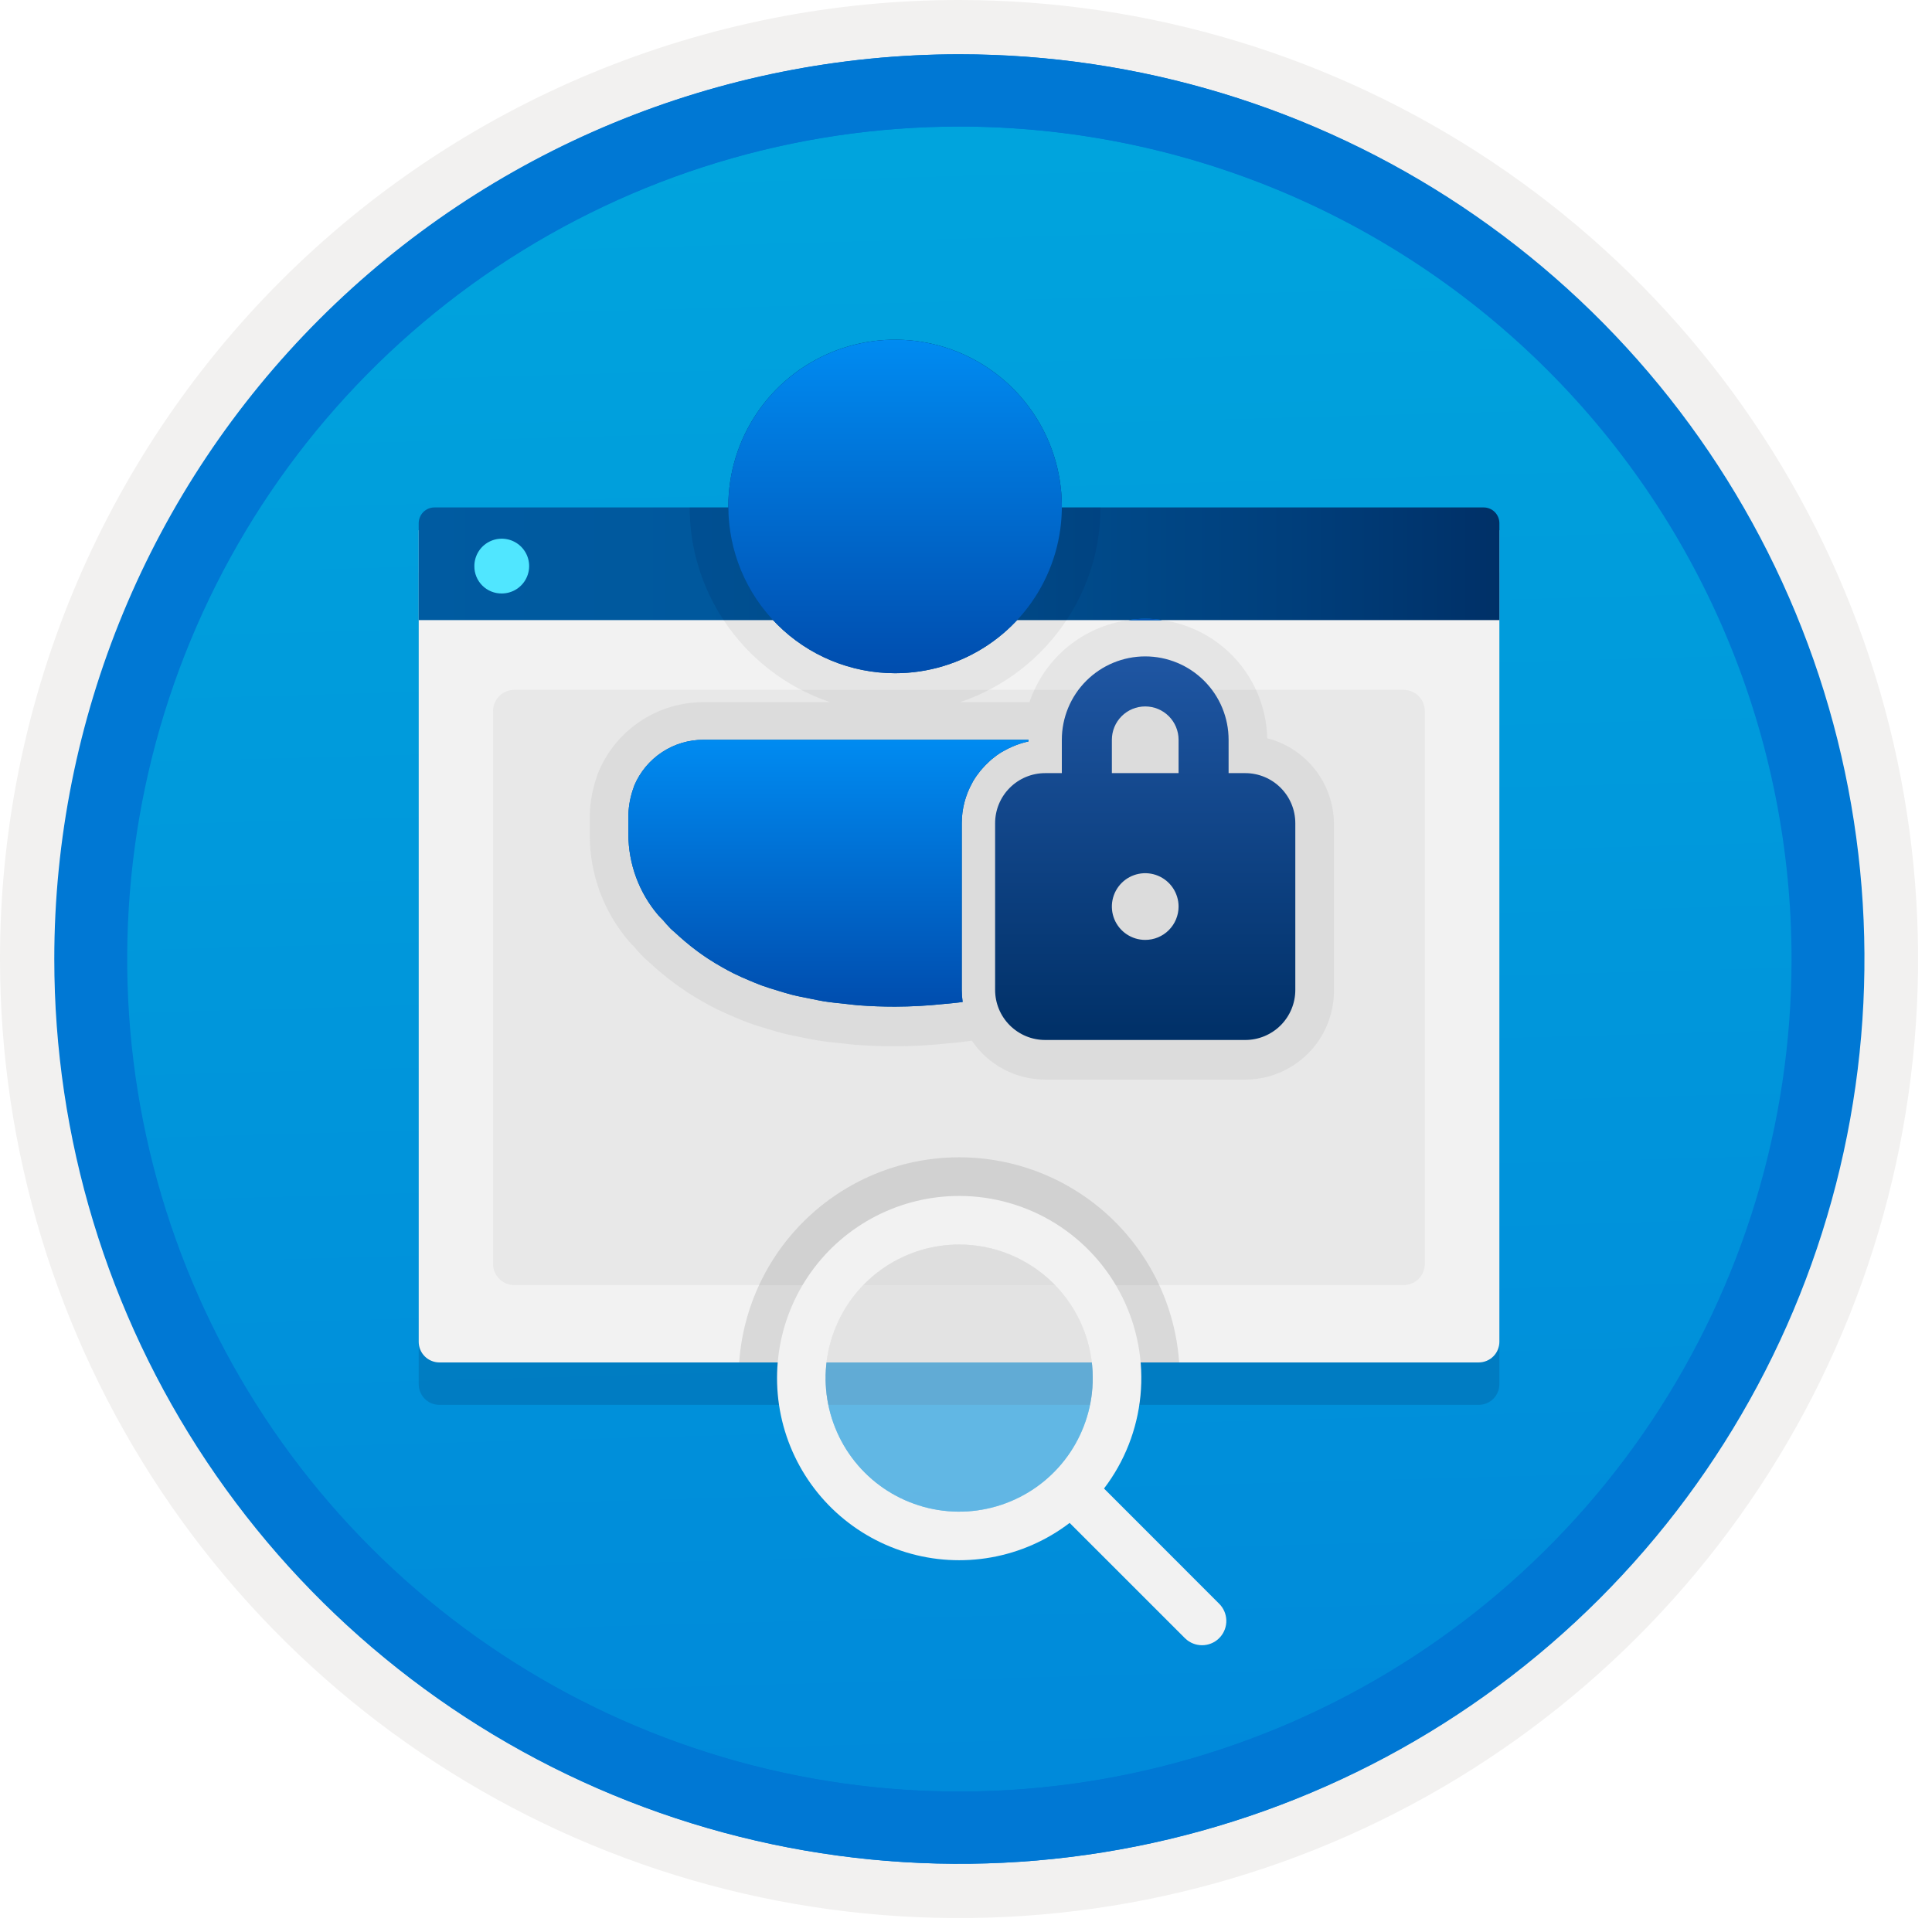 <svg width="100" height="100" viewBox="0 0 100 100" fill="none" xmlns="http://www.w3.org/2000/svg">
<g clip-path="url(#clip0_932_1343)">
<path d="M49.64 96.45C40.382 96.45 31.332 93.705 23.634 88.561C15.936 83.418 9.936 76.107 6.393 67.553C2.85 59 1.923 49.588 3.73 40.508C5.536 31.428 9.994 23.087 16.54 16.54C23.087 9.994 31.428 5.536 40.508 3.729C49.588 1.923 59 2.85 67.553 6.393C76.107 9.936 83.418 15.936 88.561 23.634C93.705 31.332 96.45 40.382 96.45 49.64C96.451 55.787 95.24 61.874 92.888 67.554C90.535 73.233 87.088 78.394 82.741 82.741C78.394 87.087 73.234 90.535 67.554 92.888C61.875 95.24 55.787 96.45 49.64 96.45V96.45Z" fill="url(#paint0_linear_932_1343)"/>
<path fill-rule="evenodd" clip-rule="evenodd" d="M95.54 49.64C95.54 58.718 92.848 67.593 87.805 75.141C82.761 82.689 75.592 88.572 67.205 92.046C58.818 95.52 49.589 96.429 40.685 94.658C31.782 92.887 23.603 88.515 17.184 82.096C10.765 75.677 6.393 67.498 4.622 58.595C2.851 49.691 3.76 40.462 7.234 32.075C10.708 23.688 16.591 16.519 24.139 11.476C31.688 6.432 40.562 3.74 49.64 3.74C55.668 3.74 61.636 4.927 67.205 7.234C72.774 9.541 77.834 12.921 82.096 17.184C86.359 21.446 89.739 26.506 92.046 32.075C94.353 37.644 95.54 43.612 95.54 49.64V49.64ZM49.64 3.62732e-07C59.458 3.62732e-07 69.055 2.911 77.219 8.366C85.382 13.82 91.744 21.573 95.501 30.644C99.258 39.714 100.242 49.695 98.326 59.324C96.411 68.954 91.683 77.799 84.741 84.741C77.799 91.683 68.954 96.411 59.324 98.326C49.695 100.242 39.714 99.258 30.644 95.501C21.573 91.744 13.82 85.382 8.366 77.219C2.911 69.055 3.62732e-07 59.458 3.62732e-07 49.64C-0.001 43.121 1.283 36.666 3.777 30.643C6.271 24.62 9.928 19.147 14.537 14.537C19.147 9.928 24.62 6.271 30.643 3.777C36.666 1.283 43.121 -0.001 49.64 3.62732e-07V3.62732e-07Z" fill="#F2F1F0"/>
<path fill-rule="evenodd" clip-rule="evenodd" d="M92.73 49.64C92.73 58.163 90.202 66.493 85.468 73.58C80.733 80.666 74.003 86.189 66.129 89.45C58.256 92.711 49.592 93.565 41.233 91.902C32.874 90.24 25.197 86.136 19.17 80.109C13.144 74.083 9.04 66.405 7.378 58.047C5.715 49.688 6.568 41.024 9.83 33.15C13.091 25.277 18.614 18.547 25.7 13.812C32.786 9.077 41.117 6.55 49.64 6.55C55.298 6.55 60.902 7.664 66.13 9.829C71.358 11.995 76.108 15.169 80.11 19.17C84.111 23.171 87.285 27.922 89.45 33.15C91.616 38.378 92.73 43.981 92.73 49.64V49.64ZM49.64 2.81C58.902 2.81 67.956 5.557 75.657 10.702C83.358 15.848 89.36 23.162 92.905 31.719C96.449 40.276 97.377 49.692 95.57 58.776C93.763 67.86 89.303 76.205 82.753 82.754C76.204 89.303 67.86 93.763 58.776 95.57C49.691 97.377 40.276 96.45 31.718 92.905C23.161 89.361 15.848 83.359 10.702 75.657C5.556 67.956 2.81 58.902 2.81 49.64C2.811 37.22 7.745 25.31 16.527 16.528C25.309 7.745 37.22 2.811 49.64 2.81V2.81Z" fill="#0078D4"/>
<path fill-rule="evenodd" clip-rule="evenodd" d="M92.764 49.64C92.764 58.163 90.237 66.493 85.502 73.58C80.767 80.666 74.037 86.189 66.164 89.45C58.29 92.711 49.626 93.565 41.267 91.902C32.909 90.24 25.231 86.136 19.204 80.109C13.178 74.083 9.074 66.405 7.412 58.047C5.749 49.688 6.602 41.024 9.864 33.15C13.125 25.277 18.648 18.547 25.734 13.812C32.82 9.077 41.151 6.55 49.674 6.55C55.333 6.55 60.936 7.664 66.164 9.829C71.392 11.995 76.142 15.169 80.144 19.17C84.145 23.171 87.319 27.922 89.484 33.15C91.65 38.378 92.764 43.981 92.764 49.64V49.64ZM49.674 2.81C58.936 2.81 67.99 5.557 75.691 10.702C83.392 15.848 89.395 23.162 92.939 31.719C96.484 40.276 97.411 49.692 95.604 58.776C93.797 67.86 89.337 76.205 82.788 82.754C76.238 89.303 67.894 93.763 58.81 95.57C49.726 97.377 40.31 96.45 31.753 92.905C23.196 89.361 15.882 83.359 10.736 75.657C5.59 67.956 2.844 58.902 2.844 49.64C2.845 37.22 7.779 25.31 16.561 16.528C25.343 7.745 37.254 2.811 49.674 2.81V2.81Z" fill="#0078D4"/>
<path opacity="0.2" d="M22.739 72.715H76.541C76.824 72.714 77.095 72.602 77.294 72.402C77.494 72.202 77.607 71.931 77.608 71.648V29.643H21.672V71.648C21.673 71.931 21.786 72.202 21.985 72.402C22.185 72.602 22.456 72.714 22.739 72.715V72.715Z" fill="#003067"/>
<path d="M22.739 70.519H76.541C76.824 70.518 77.095 70.405 77.294 70.206C77.494 70.006 77.607 69.735 77.608 69.452V27.447H21.672V69.452C21.673 69.735 21.786 70.006 21.985 70.205C22.185 70.405 22.456 70.518 22.739 70.519Z" fill="#F2F2F2"/>
<path d="M21.672 32.096H77.608V27.082C77.608 26.975 77.587 26.868 77.546 26.769C77.505 26.67 77.445 26.579 77.369 26.503C77.293 26.427 77.203 26.367 77.103 26.326C77.004 26.285 76.897 26.264 76.79 26.265H22.49C22.383 26.264 22.276 26.285 22.177 26.326C22.077 26.367 21.987 26.427 21.911 26.503C21.835 26.579 21.775 26.67 21.734 26.769C21.693 26.868 21.672 26.975 21.672 27.082L21.672 32.096Z" fill="url(#paint1_linear_932_1343)"/>
<path d="M25.975 30.718C26.256 30.717 26.529 30.633 26.762 30.477C26.995 30.32 27.176 30.098 27.282 29.839C27.389 29.579 27.416 29.294 27.361 29.019C27.305 28.744 27.169 28.492 26.97 28.294C26.771 28.097 26.518 27.962 26.243 27.909C25.968 27.855 25.683 27.884 25.424 27.992C25.165 28.1 24.944 28.282 24.789 28.516C24.634 28.75 24.552 29.024 24.553 29.305C24.551 29.491 24.587 29.677 24.658 29.849C24.729 30.022 24.834 30.179 24.967 30.311C25.099 30.442 25.256 30.546 25.43 30.616C25.603 30.686 25.788 30.721 25.975 30.718V30.718Z" fill="#50E6FF"/>
<path d="M72.65 35.706H26.62C26.013 35.706 25.521 36.197 25.521 36.804V65.418C25.521 66.024 26.013 66.516 26.62 66.516H72.65C73.256 66.516 73.748 66.024 73.748 65.418V36.804C73.748 36.197 73.256 35.706 72.65 35.706Z" fill="#E8E8E8"/>
<path opacity="0.2" d="M61.033 70.519C60.831 67.637 59.544 64.938 57.431 62.968C55.317 60.998 52.536 59.902 49.647 59.902C46.757 59.902 43.976 60.998 41.862 62.968C39.749 64.938 38.462 67.637 38.26 70.519H61.033Z" fill="#767676"/>
<path opacity="0.1" d="M65.591 38.211C65.557 36.714 64.993 35.278 64 34.158C63.006 33.039 61.648 32.308 60.166 32.096H58.412C57.248 32.258 56.151 32.741 55.245 33.491C54.34 34.241 53.661 35.229 53.286 36.343H49.696C51.954 35.581 53.892 34.086 55.204 32.096H37.454C38.765 34.086 40.704 35.581 42.963 36.343H36.407C35.248 36.342 34.115 36.683 33.15 37.324C32.185 37.965 31.431 38.877 30.983 39.945L30.923 40.098L30.911 40.141C30.67 40.81 30.539 41.514 30.524 42.225V43.222C30.523 45.237 31.241 47.185 32.548 48.718C32.622 48.806 32.702 48.889 32.788 48.966C32.954 49.163 33.123 49.357 33.317 49.552C33.394 49.628 33.476 49.699 33.594 49.8C33.775 49.97 33.961 50.133 34.144 50.288C34.397 50.504 34.657 50.712 34.931 50.913C35.131 51.06 35.337 51.203 35.547 51.342C35.822 51.523 36.109 51.695 36.404 51.862C36.626 51.986 36.848 52.108 37.078 52.223C37.377 52.371 37.687 52.508 38.07 52.669C38.286 52.761 38.503 52.852 38.723 52.931C39.047 53.05 39.385 53.154 39.721 53.254L39.87 53.3C40.071 53.361 40.271 53.421 40.475 53.473C40.812 53.559 41.164 53.629 41.586 53.711L41.791 53.753C41.968 53.789 42.144 53.825 42.327 53.854C42.75 53.921 43.193 53.966 43.633 54.01L43.821 54.032C43.972 54.051 44.123 54.068 44.278 54.08C44.964 54.13 45.654 54.156 46.329 54.156C47.239 54.153 48.149 54.104 49.054 54.007L49.302 53.984C49.577 53.958 49.853 53.931 50.117 53.892L50.3 53.865C50.72 54.486 51.286 54.993 51.948 55.345C52.61 55.696 53.348 55.88 54.097 55.88H64.455C65.672 55.879 66.839 55.395 67.699 54.535C68.56 53.674 69.044 52.507 69.045 51.291V42.659C69.044 41.639 68.704 40.649 68.079 39.844C67.453 39.039 66.578 38.465 65.591 38.211V38.211Z" fill="#767676"/>
<path d="M58.412 32.096H60.166C59.585 32.003 58.993 32.003 58.412 32.096V32.096Z" fill="url(#paint2_linear_932_1343)"/>
<path d="M58.412 32.096H60.166C59.585 32.003 58.993 32.003 58.412 32.096V32.096Z" fill="url(#paint3_linear_932_1343)"/>
<path opacity="0.2" d="M56.961 26.266V26.266H35.697V26.266C35.696 28.34 36.307 30.368 37.454 32.096H55.204C56.35 30.368 56.962 28.34 56.961 26.266V26.266Z" fill="#003067"/>
<path d="M46.329 34.846C48.036 34.846 49.705 34.34 51.125 33.392C52.544 32.443 53.651 31.095 54.304 29.518C54.958 27.941 55.129 26.205 54.795 24.53C54.462 22.856 53.64 21.318 52.433 20.111C51.226 18.903 49.688 18.081 48.013 17.748C46.339 17.415 44.603 17.586 43.026 18.239C41.449 18.893 40.1 19.999 39.152 21.419C38.203 22.838 37.697 24.507 37.697 26.214V26.214C37.697 28.504 38.606 30.699 40.225 32.318C41.844 33.937 44.04 34.846 46.329 34.846Z" fill="url(#paint4_linear_932_1343)"/>
<path d="M51.953 38.869C52.105 38.781 52.263 38.703 52.425 38.635C52.482 38.611 52.54 38.587 52.599 38.565C52.802 38.487 53.01 38.426 53.223 38.38L53.234 38.377V38.291H36.406C35.643 38.291 34.896 38.516 34.26 38.938C33.624 39.359 33.126 39.959 32.829 40.662C32.819 40.685 32.816 40.712 32.806 40.735C32.634 41.196 32.539 41.682 32.524 42.174V43.171C32.524 44.712 33.074 46.203 34.075 47.375C34.15 47.463 34.238 47.538 34.316 47.624C34.446 47.779 34.578 47.932 34.722 48.077C34.8 48.154 34.887 48.218 34.966 48.293C35.12 48.439 35.281 48.578 35.442 48.716C35.66 48.901 35.883 49.079 36.114 49.249C36.287 49.377 36.465 49.5 36.646 49.619C36.885 49.776 37.131 49.924 37.383 50.066C37.575 50.174 37.769 50.281 37.97 50.381C38.23 50.511 38.501 50.629 38.775 50.744C38.985 50.833 39.194 50.922 39.411 51.002C39.698 51.107 39.996 51.198 40.296 51.287C40.519 51.354 40.738 51.425 40.968 51.483C41.291 51.565 41.628 51.63 41.965 51.696C42.189 51.739 42.408 51.79 42.639 51.827C43.026 51.888 43.43 51.928 43.835 51.969C44.033 51.989 44.223 52.019 44.425 52.033C45.041 52.079 45.674 52.104 46.329 52.104C47.172 52.101 48.015 52.055 48.854 51.966C49.179 51.933 49.511 51.908 49.825 51.862V51.862H49.826C49.796 51.656 49.781 51.447 49.781 51.239V42.607C49.781 41.875 49.969 41.155 50.326 40.516C50.34 40.492 50.35 40.466 50.364 40.442C50.473 40.257 50.596 40.08 50.731 39.913C50.767 39.868 50.806 39.826 50.844 39.782C50.955 39.654 51.074 39.532 51.2 39.418C51.239 39.382 51.277 39.345 51.317 39.31C51.48 39.173 51.653 39.047 51.834 38.935C51.872 38.911 51.914 38.891 51.953 38.869Z" fill="url(#paint5_linear_932_1343)"/>
<path d="M46.329 34.846C48.036 34.846 49.705 34.34 51.125 33.392C52.544 32.443 53.651 31.095 54.304 29.518C54.958 27.941 55.129 26.205 54.795 24.53C54.462 22.856 53.64 21.318 52.433 20.111C51.226 18.903 49.688 18.081 48.013 17.748C46.339 17.415 44.603 17.586 43.026 18.239C41.449 18.893 40.1 19.999 39.152 21.419C38.203 22.838 37.697 24.507 37.697 26.214V26.214C37.697 28.504 38.606 30.699 40.225 32.318C41.844 33.937 44.04 34.846 46.329 34.846Z" fill="url(#paint6_linear_932_1343)"/>
<path d="M51.953 38.869C52.105 38.781 52.263 38.703 52.425 38.635C52.482 38.611 52.54 38.587 52.599 38.565C52.802 38.487 53.01 38.426 53.223 38.38L53.234 38.377V38.291H36.406C35.643 38.291 34.896 38.516 34.26 38.938C33.624 39.359 33.126 39.959 32.829 40.662C32.819 40.685 32.816 40.712 32.806 40.735C32.634 41.196 32.539 41.682 32.524 42.174V43.171C32.524 44.712 33.074 46.203 34.075 47.375C34.15 47.463 34.238 47.538 34.316 47.624C34.446 47.779 34.578 47.932 34.722 48.077C34.8 48.154 34.887 48.218 34.966 48.293C35.12 48.439 35.281 48.578 35.442 48.716C35.66 48.901 35.883 49.079 36.114 49.249C36.287 49.377 36.465 49.5 36.646 49.619C36.885 49.776 37.131 49.924 37.383 50.066C37.575 50.174 37.769 50.281 37.97 50.381C38.23 50.511 38.501 50.629 38.775 50.744C38.985 50.833 39.194 50.922 39.411 51.002C39.698 51.107 39.996 51.198 40.296 51.287C40.519 51.354 40.738 51.425 40.968 51.483C41.291 51.565 41.628 51.63 41.965 51.696C42.189 51.739 42.408 51.79 42.639 51.827C43.026 51.888 43.43 51.928 43.835 51.969C44.033 51.989 44.223 52.019 44.425 52.033C45.041 52.079 45.674 52.104 46.329 52.104C47.172 52.101 48.015 52.055 48.854 51.966C49.179 51.933 49.511 51.908 49.825 51.862V51.862H49.826C49.796 51.656 49.781 51.447 49.781 51.239V42.607C49.781 41.875 49.969 41.155 50.326 40.516C50.34 40.492 50.35 40.466 50.364 40.442C50.473 40.257 50.596 40.08 50.731 39.913C50.767 39.868 50.806 39.826 50.844 39.782C50.955 39.654 51.074 39.532 51.2 39.418C51.239 39.382 51.277 39.345 51.317 39.31C51.48 39.173 51.653 39.047 51.834 38.935C51.872 38.911 51.914 38.891 51.953 38.869Z" fill="url(#paint7_linear_932_1343)"/>
<path d="M64.455 40.017H63.592V38.291C63.592 37.146 63.138 36.048 62.328 35.239C61.519 34.43 60.421 33.975 59.276 33.975C58.132 33.975 57.034 34.43 56.224 35.239C55.415 36.048 54.96 37.146 54.96 38.291V40.017H54.097C53.41 40.017 52.752 40.29 52.266 40.776C51.78 41.262 51.507 41.92 51.507 42.607V51.239C51.507 51.579 51.574 51.916 51.704 52.23C51.835 52.544 52.025 52.83 52.266 53.07C52.506 53.311 52.792 53.501 53.106 53.632C53.42 53.762 53.757 53.829 54.097 53.829H64.455C64.795 53.829 65.132 53.762 65.446 53.632C65.76 53.501 66.046 53.311 66.287 53.07C66.527 52.83 66.718 52.544 66.848 52.23C66.978 51.916 67.045 51.579 67.045 51.239V42.607C67.045 41.92 66.772 41.262 66.286 40.776C65.801 40.29 65.142 40.017 64.455 40.017V40.017ZM59.276 48.649C58.935 48.649 58.601 48.548 58.317 48.358C58.033 48.169 57.812 47.899 57.681 47.584C57.551 47.268 57.516 46.921 57.583 46.586C57.65 46.251 57.814 45.944 58.056 45.702C58.297 45.461 58.605 45.297 58.939 45.23C59.274 45.163 59.621 45.197 59.937 45.328C60.252 45.459 60.522 45.68 60.712 45.964C60.901 46.248 61.003 46.582 61.003 46.923C61.003 47.15 60.958 47.374 60.871 47.584C60.784 47.793 60.657 47.983 60.497 48.144C60.337 48.304 60.146 48.431 59.937 48.518C59.727 48.605 59.503 48.649 59.276 48.649V48.649ZM61.003 40.017H57.55V38.291C57.55 37.833 57.732 37.394 58.056 37.07C58.379 36.746 58.818 36.565 59.276 36.565C59.734 36.565 60.173 36.746 60.497 37.07C60.821 37.394 61.003 37.833 61.003 38.291V40.017Z" fill="url(#paint8_linear_932_1343)"/>
<path d="M49.647 61.902C51.404 61.902 53.126 62.393 54.619 63.32C56.112 64.247 57.316 65.573 58.096 67.147C58.875 68.722 59.199 70.484 59.031 72.233C58.863 73.982 58.209 75.649 57.144 77.046L63.105 83.01C63.332 83.236 63.463 83.54 63.474 83.86C63.484 84.179 63.372 84.491 63.16 84.731C62.949 84.971 62.654 85.121 62.335 85.151C62.017 85.181 61.699 85.089 61.446 84.892L61.328 84.788L55.364 78.826C54.174 79.734 52.784 80.345 51.311 80.609C49.837 80.873 48.322 80.783 46.89 80.345C45.459 79.907 44.152 79.135 43.078 78.092C42.004 77.049 41.194 75.765 40.715 74.347C40.236 72.928 40.102 71.416 40.323 69.936C40.544 68.455 41.115 67.049 41.988 65.832C42.861 64.616 44.011 63.626 45.343 62.942C46.674 62.258 48.15 61.902 49.647 61.902L49.647 61.902ZM49.647 64.416C48.279 64.416 46.943 64.821 45.806 65.581C44.669 66.341 43.783 67.42 43.26 68.684C42.736 69.947 42.599 71.337 42.866 72.678C43.133 74.019 43.791 75.251 44.758 76.218C45.725 77.185 46.957 77.843 48.298 78.11C49.639 78.377 51.029 78.24 52.292 77.716C53.556 77.193 54.636 76.307 55.395 75.17C56.155 74.033 56.56 72.697 56.56 71.329C56.56 70.421 56.382 69.522 56.034 68.684C55.687 67.845 55.177 67.083 54.535 66.441C53.893 65.799 53.131 65.29 52.292 64.942C51.454 64.595 50.555 64.416 49.647 64.416V64.416Z" fill="#F2F2F2"/>
<path opacity="0.4" d="M49.647 78.243C53.465 78.243 56.56 75.147 56.56 71.329C56.56 67.511 53.465 64.416 49.647 64.416C45.829 64.416 42.733 67.511 42.733 71.329C42.733 75.147 45.829 78.243 49.647 78.243Z" fill="#F2F2F2"/>
</g>
<defs>
<linearGradient id="paint0_linear_932_1343" x1="47.87" y1="-15.153" x2="51.852" y2="130.615" gradientUnits="userSpaceOnUse">
<stop stop-color="#00ABDE"/>
<stop offset="1" stop-color="#007ED8"/>
</linearGradient>
<linearGradient id="paint1_linear_932_1343" x1="21.672" y1="29.18" x2="77.708" y2="29.18" gradientUnits="userSpaceOnUse">
<stop stop-color="#005BA1"/>
<stop offset="0.26" stop-color="#00589D"/>
<stop offset="0.53" stop-color="#004F90"/>
<stop offset="0.8" stop-color="#003F7C"/>
<stop offset="1" stop-color="#003067"/>
</linearGradient>
<linearGradient id="paint2_linear_932_1343" x1="59.289" y1="55.88" x2="59.289" y2="26.266" gradientUnits="userSpaceOnUse">
<stop stop-color="#004DAE"/>
<stop offset="0.21" stop-color="#0061C4"/>
<stop offset="0.51" stop-color="#0078DD"/>
<stop offset="0.78" stop-color="#0086EC"/>
<stop offset="1" stop-color="#008BF1"/>
</linearGradient>
<linearGradient id="paint3_linear_932_1343" x1="59.289" y1="32.096" x2="59.289" y2="20.172" gradientUnits="userSpaceOnUse">
<stop stop-color="#004DAE"/>
<stop offset="0.21" stop-color="#0061C4"/>
<stop offset="0.51" stop-color="#0078DD"/>
<stop offset="0.78" stop-color="#0086EC"/>
<stop offset="1" stop-color="#008BF1"/>
</linearGradient>
<linearGradient id="paint4_linear_932_1343" x1="43.742" y1="52.104" x2="43.742" y2="17.52" gradientUnits="userSpaceOnUse">
<stop stop-color="#005BA1"/>
<stop offset="0.26" stop-color="#00589D"/>
<stop offset="0.53" stop-color="#004F90"/>
<stop offset="0.8" stop-color="#003F7C"/>
<stop offset="1" stop-color="#003067"/>
</linearGradient>
<linearGradient id="paint5_linear_932_1343" x1="43.742" y1="52.104" x2="43.742" y2="17.52" gradientUnits="userSpaceOnUse">
<stop stop-color="#005BA1"/>
<stop offset="0.26" stop-color="#00589D"/>
<stop offset="0.53" stop-color="#004F90"/>
<stop offset="0.8" stop-color="#003F7C"/>
<stop offset="1" stop-color="#003067"/>
</linearGradient>
<linearGradient id="paint6_linear_932_1343" x1="46.329" y1="34.846" x2="46.329" y2="17.582" gradientUnits="userSpaceOnUse">
<stop stop-color="#004DAE"/>
<stop offset="1" stop-color="#008BF1"/>
</linearGradient>
<linearGradient id="paint7_linear_932_1343" x1="42.879" y1="52.104" x2="42.879" y2="38.291" gradientUnits="userSpaceOnUse">
<stop stop-color="#004DAE"/>
<stop offset="1" stop-color="#008BF1"/>
</linearGradient>
<linearGradient id="paint8_linear_932_1343" x1="59.276" y1="53.829" x2="59.276" y2="33.975" gradientUnits="userSpaceOnUse">
<stop stop-color="#003067"/>
<stop offset="1" stop-color="#1F56A3"/>
</linearGradient>
<clipPath id="clip0_932_1343">
<rect width="99.28" height="99.28" fill="white"/>
</clipPath>
</defs>
</svg>
